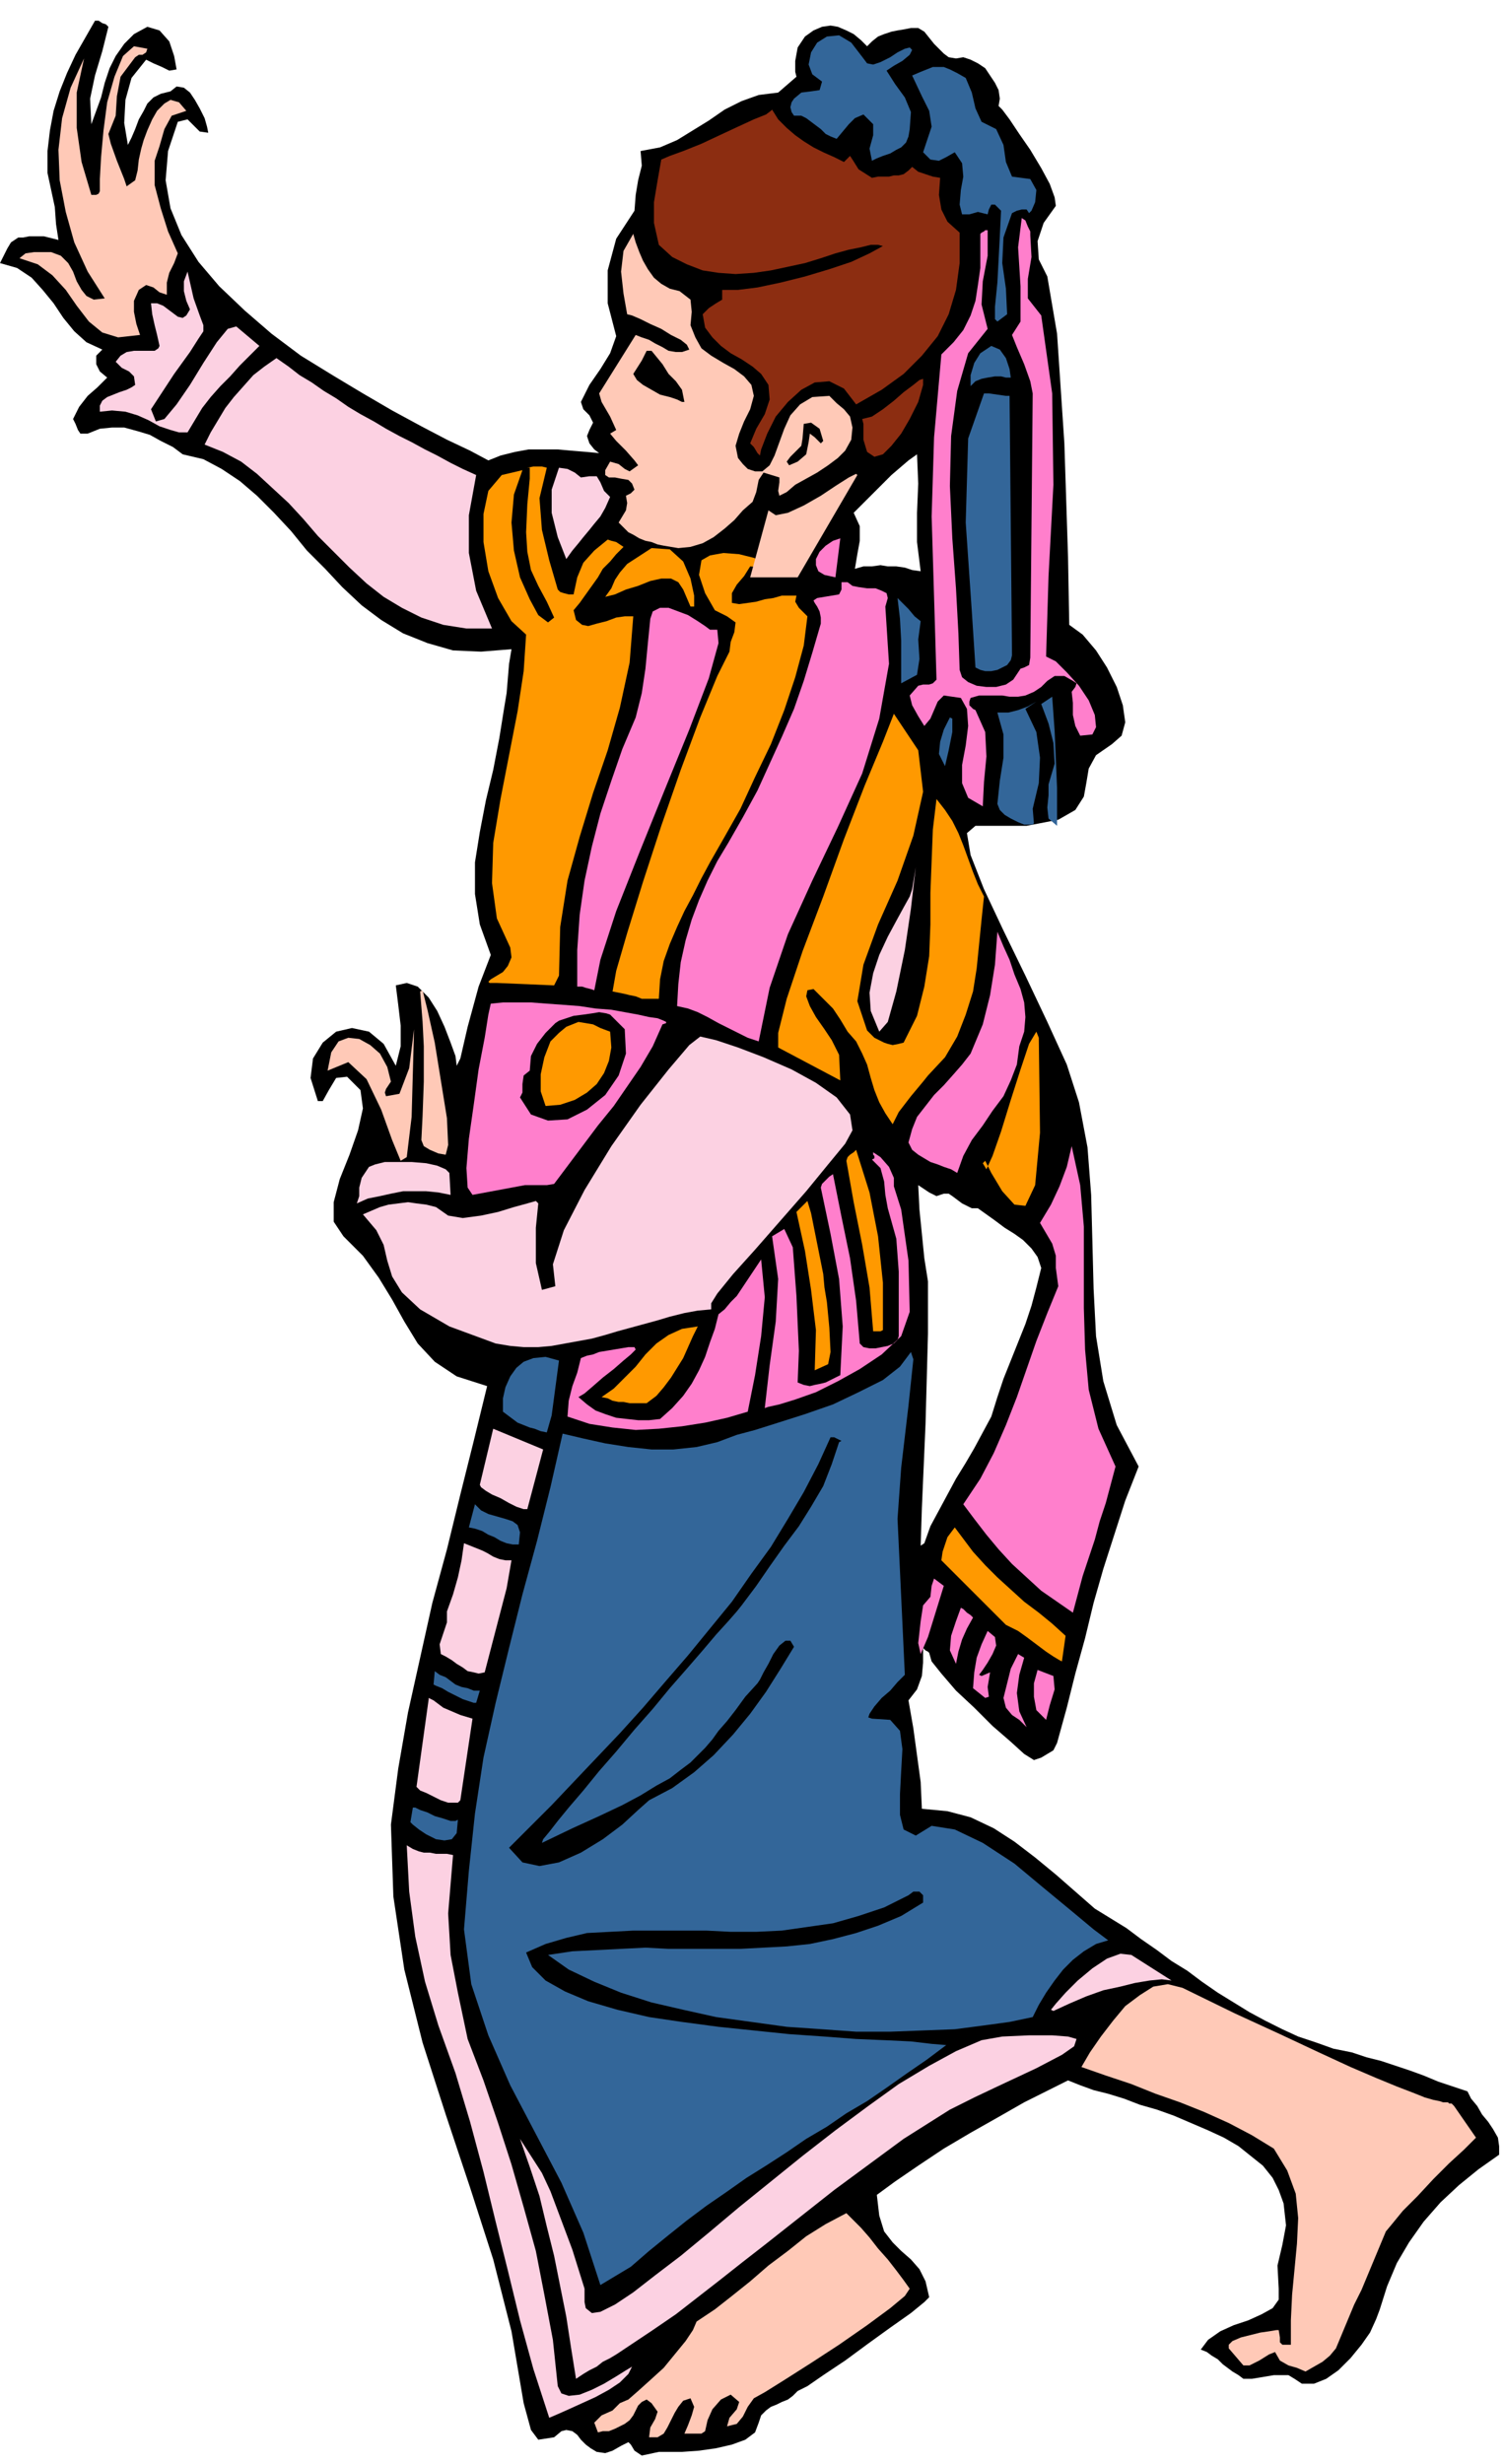 <svg xmlns="http://www.w3.org/2000/svg" fill-rule="evenodd" height="2.023in" preserveAspectRatio="none" stroke-linecap="round" viewBox="0 0 1235 2023" width="118.56"><style>.pen1{stroke:none}</style><path class="pen1" d="m89 22-5 20-6 20-4 19 1 21 4-11 4-11 3-12 4-12 5-10 7-10 8-8 11-6 10 3 8 9 4 12 2 11-6 1-6-3-7-3-6-3-12 15-5 18-1 19 3 18 3-6 3-7 3-8 4-7 3-6 5-5 6-3 8-2 5-4 6 1 5 4 4 6 4 7 4 8 2 7 1 5-7-1-5-5-5-5-8 2-8 24-2 24 4 23 9 22 14 22 17 20 21 20 22 19 24 18 26 16 25 15 24 14 24 13 21 11 19 9 15 8 10-4 12-3 11-2h24l11 1 12 1 11 1-4-3-4-5-2-6 2-5 3-6-3-6-5-5-2-6 7-14 9-13 8-13 5-14-7-27v-27l7-26 15-23 1-13 2-12 3-12-1-12 16-3 14-6 13-8 13-8 13-9 14-7 14-5 16-2 15-13-1-4v-9l2-11 6-9 7-5 7-3 7-1 6 1 7 3 6 3 6 5 5 5 4-4 5-4 5-2 6-2 5-1 6-1 5-1h6l5 3 4 5 4 5 4 4 4 4 4 3 6 1 6-1 6 2 6 3 6 4 4 6 4 6 3 6 1 7-1 6 3 3 6 8 8 12 9 13 9 15 7 13 4 11 1 7-10 14-5 15 1 15 7 14 8 47 6 90 3 93 1 56 11 8 11 13 9 14 8 16 5 15 2 14-3 11-8 7-13 9-6 11-2 12-2 11-7 11-14 8-26 5h-42l-7 6 3 18 11 28 16 34 18 37 18 38 16 35 10 31 7 37 3 39 1 38 1 39 2 39 6 37 11 36 18 34-11 28-9 28-9 28-8 28-7 29-8 29-7 28-8 29-3 6-5 3-5 3-6 2-8-5-11-10-15-13-15-15-15-14-12-14-8-10-2-7-1-1-2-1-1-1-1-1v12l-1 11-4 11-7 9 4 23 3 22 3 22 1 22 21 2 19 5 19 9 17 11 17 13 17 14 16 14 16 14 13 8 13 8 12 9 13 9 12 9 13 8 12 9 13 9 13 8 13 8 13 7 14 7 13 6 15 5 14 5 15 3 12 4 12 3 12 4 12 4 11 4 12 5 12 4 12 4 3 6 5 6 4 7 5 6 4 6 4 7 1 7v7l-17 12-16 13-15 14-14 16-12 17-10 17-8 19-6 19-3 8-5 11-7 10-9 11-10 10-10 7-10 4h-10l-6-4-5-3h-12l-6 1-6 1-6 1h-7l-4-3-5-3-4-3-4-3-4-4-5-3-4-3-5-2 6-8 10-7 11-5 12-4 11-5 9-5 5-7v-9l-1-19 4-17 3-16-2-18-4-11-5-10-8-10-10-8-10-8-12-7-13-6-14-6-14-6-14-5-14-4-13-5-13-4-12-3-11-4-10-4-16 8-20 10-21 12-23 13-22 13-21 14-19 13-15 11 2 17 4 13 7 9 7 7 8 7 7 8 5 10 3 13-4 4-11 9-17 12-18 13-19 14-18 12-13 9-8 4-4 4-4 3-5 2-4 2-5 2-4 3-4 4-2 6-3 8-8 6-11 4-13 3-14 2-14 1h-19l-14 3-6-4-3-5-2-2-6 3-7 4-6 2-7-1-5-3-4-3-4-4-3-4-4-3-5-1-4 1-6 5-13 2-6-8-3-11-3-11-10-59-15-59-19-59-20-60-19-59-15-60-9-60-2-59 6-46 8-46 10-45 10-45 12-44 11-45 11-44 11-45-25-8-18-12-14-15-11-18-10-18-11-18-13-18-16-16-8-12v-16l5-19 8-20 7-20 4-18-2-15-11-11-9 1-6 10-5 9h-4l-6-19 2-16 8-13 11-9 13-3 14 3 12 10 10 18 4-16v-17l-2-17-2-16 9-2 9 3 9 9 7 11 6 13 5 13 4 11 1 8 3-6 6-26 9-33 10-26-9-25-4-25v-26l4-25 5-26 6-25 5-26 4-25 2-12 1-12 1-12 2-12-25 2-23-1-21-6-20-8-18-11-16-12-16-15-14-15-15-15-13-16-14-15-14-14-14-12-15-10-15-8-17-4-8-6-10-5-9-5-10-3-11-3H92l-10 1-10 4h-6l-2-3-2-5-2-4 5-10 7-9 8-7 8-8-6-5-3-6v-7l5-5-13-6-10-9-9-11-8-12-9-11-9-10-12-8-14-4 3-6 3-6 3-5 6-4h4l5-1h12l4 1 4 1 4 1-2-13-1-14-3-14-3-14v-18l2-17 3-16 5-16 6-15 7-15 8-14 8-14h3l3 2 3 1 2 2zm683 959-3 1-6-3-6-4-3-2 1 20 2 20 2 20 3 19v43l-2 74-3 69-1 31 3-2 5-14 7-13 7-13 7-13 8-13 7-12 7-13 7-13 5-16 5-15 6-15 6-15 6-15 5-15 4-15 4-16-3-9-5-7-7-7-7-5-8-5-8-6-7-5-7-5h-5l-4-2-4-2-4-3-4-3-3-2h-4l-3 1zm-16-512-3-24v-24l1-24-1-24-7 5-7 6-7 6-6 6-7 7-6 6-6 6-6 6 5 11v12l-2 11-2 12 7-2h7l7-1 6 1h7l7 1 6 2 7 1z" style="fill:#000"/><path class="pen1" d="m124 336 4 10 7-2 10-12 11-16 11-18 11-17 9-11 7-2 19 16-8 8-8 8-8 9-8 8-8 9-7 9-6 10-6 10h-7l-7-2-9-3-9-5-9-4-10-3-11-1-10 1v-5l2-4 4-3 5-2 5-2 6-2 4-2 3-2-1-7-4-4-6-3-5-5 4-5 5-3 6-1h17l3-2 1-2-2-9-2-8-2-9-1-9h5l5 2 4 3 4 3 4 3 4 1 3-2 3-5-3-7-2-8v-8l3-8 5 22 5 14 3 8v5l-4 6-7 11-13 18-19 29zm576 592-6 11-14 17-18 22-21 24-21 24-18 20-13 16-5 8v5l-11 1-11 2-12 3-10 3-11 3-11 3-11 3-10 3-11 3-11 2-11 2-11 2-11 1h-12l-11-1-12-2-38-14-24-14-15-14-8-13-4-13-3-13-6-12-11-13 7-3 7-3 7-2 8-1 8-1 7 1 8 1 8 2 10 7 12 2 15-2 14-3 13-4 11-3 7-2 2 2-2 20v29l5 22 11-3-2-18 9-28 17-33 22-36 24-34 23-29 17-20 9-7 13 3 18 6 21 8 23 10 20 11 17 12 11 14 2 13zM391 390l-11-5-10-5-11-6-10-5-11-6-10-5-11-6-10-6-11-6-10-6-10-7-10-6-10-7-10-6-9-7-10-7-10 7-9 7-8 9-8 9-7 9-6 10-6 10-5 10 15 6 15 8 13 10 13 12 13 12 12 13 12 14 13 13 13 13 14 13 14 11 15 9 16 8 18 6 19 3h21l-13-31-6-31v-31l6-33zm-22 573-3-3-7-3-9-2-12-1h-22l-8 2-5 2-6 9-2 8v7l-2 6 9-4 10-2 9-2 10-2h19l10 1 10 2-1-18zm64 276h-3l-6-2-6-3-7-4-7-3-5-3-4-3-1-2 11-46 41 17-13 49zm-13 42-4 23-6 23-6 23-6 23-5 1-4-1-5-1-4-3-5-3-4-3-5-3-4-2-1-8 3-9 3-9v-9l5-14 4-14 3-14 2-14 5 2 5 2 5 2 4 2 5 3 5 2 5 1h5zm-32 130-10 67-2 2h-8l-6-2-6-3-6-3-5-2-3-3 10-72v-1l2 1 2 1 4 3 4 3 7 3 7 3 10 3zm-16 112-4 48 2 34 6 31 8 38 13 34 12 35 11 34 10 35 10 36 7 36 7 37 4 38 3 6 6 2 9-1 10-4 10-5 10-6 8-5 5-3-3 6-7 7-9 6-11 6-11 5-11 5-9 4-7 3-13-40-11-40-10-41-10-40-10-41-11-41-12-40-14-39-11-36-8-37-5-37-2-38 5 3 5 2 4 1h5l5 1h9l5 1zm590 103-8-1-10 1-12 2-12 3-14 3-14 5-14 6-13 6-2-1 4-5 8-9 10-10 12-10 12-8 11-4 9 1 33 21zm-143 87 32-15 21-11 10-7 2-6-7-2-13-1h-19l-22 1-17 3-21 9-22 12-25 15-25 18-27 20-27 21-26 21-26 21-25 21-23 19-21 16-18 14-15 10-12 6-7 1-5-4-1-5v-11l-5-16-5-16-6-16-6-16-6-16-7-15-9-14-9-14 8 23 8 24 6 25 6 24 5 25 5 25 4 26 4 25 6-4 5-3 6-3 5-4 6-3 5-3 6-4 6-4 18-12 19-13 18-14 18-14 19-15 18-14 19-15 19-15 19-15 19-14 19-14 19-14 19-12 19-12 20-10 19-9zM501 408l-4 9-4 7-5 6-4 5-5 6-4 5-5 6-5 7-7-18-5-20v-19l6-18 7 1 6 3 5 4 7-1h6l3 5 3 7 5 5zm214 422 7 17 7-8 7-25 7-34 5-34 3-26 1-8-3 18-2 6-5 9-6 11-7 13-7 15-5 15-3 16 1 15z" style="fill:#fcd1e2"/><path class="pen1" d="M709 361v-13l-1-4 8-2 9-6 9-7 8-7 8-6 5-4 3-1v5l-4 14-7 14-7 12-8 10-7 7-7 2-6-4-3-10zM633 91l-4 3-10 4-13 6-15 7-15 7-15 6-11 4-7 3-3 17-3 18v17l4 18 11 10 12 6 13 5 13 2 14 1 15-1 14-2 14-3 14-3 13-4 12-4 11-3 10-2 8-2h6l4 1-11 6-15 7-18 6-20 6-20 5-19 4-16 2h-13v8l-5 3-6 4-5 5 2 11 6 8 7 7 8 6 9 5 9 6 7 6 6 9 1 12-4 12-7 12-5 12 3 3 3 5 2 2 1-5 5-13 7-14 10-12 11-10 11-6 12-1 12 6 10 13 21-12 18-13 15-15 13-16 9-18 6-20 3-22v-25l-10-9-5-10-2-12 1-14-6-1-6-2-6-2-5-4-3 3-4 3-4 1h-4l-4 1h-9l-5 1-11-7-5-8-2-3-5 5-8-4-9-4-8-4-8-5-7-5-7-6-7-7-5-8-1 1z" style="fill:#8c2d11"/><path class="pen1" d="m501 847 1 13-2 11-4 10-6 9-8 7-10 6-12 4-12 1-4-12v-14l3-14 5-13 7-7 6-5 5-2 5-2 6 1 6 1 6 3 8 3zm202 97 11 35 7 36 4 38v39l-2 1h-6l-3-36-6-35-7-35-6-34 1-3 2-2 3-2 2-2zm-26 113 2 12 2 21 1 20-2 10-11 5 1-33-4-33-5-32-7-32 9-9 3 10 5 25 5 25 1 11zm-104 32-4 8-4 9-4 9-5 8-5 8-6 8-6 7-8 6h-14l-5-1h-4l-5-1-4-2-5-1 10-7 9-9 9-9 8-10 9-9 10-7 11-5 13-2zm139-243 3 3 3 3 4 2 4 2 3 1 4 1 5-1 4-1 11-22 6-24 4-25 1-26v-26l1-26 1-26 3-25 7 9 6 9 5 10 4 10 4 11 4 11 4 10 5 10-2 19-2 20-2 20-3 19-6 19-7 18-10 17-14 15-4 5-10 12-10 13-5 10-6-9-5-9-4-10-3-10-3-11-4-9-5-10-7-8-6-10-6-9-8-8-8-8-5 1-1 5 3 8 5 9 7 10 6 9 4 8 2 4 1 21-51-27v-12l7-28 13-39 17-45 17-47 17-44 15-36 9-23 20 30 4 34-8 36-13 37-16 36-12 33-5 30 8 24zm-96-381 13 1 3-2-4-3-9-3-12-3-13-1-11 2-7 4-2 12 5 15 8 14 10 5 7 5-1 8-3 8-1 8-10 20-14 34-16 43-16 46-15 46-13 42-9 31-3 17 5 1 5 1 4 1 5 1 5 2h14l1-16 3-15 5-14 6-14 6-13 7-13 7-14 7-13 12-21 13-23 12-26 13-27 11-28 9-27 7-26 3-24-4-4-3-3-3-5 1-5h-12l-7 2-7 1-7 2-7 1-7 1-6-1v-8l4-7 6-7 5-8zm-55 19-4-6-6-3h-8l-9 2-10 4-10 3-9 4-8 2 5-7 3-7 4-6 6-7 20-13 15 1 11 10 6 14 3 14v9h-3l-6-14zM449 384l-6 25 2 26 6 25 7 24 2 2 3 1 4 1h4l3-14 5-12 9-10 11-9 3 1 4 1 3 2 3 2-6 6-5 6-6 6-4 7-5 7-5 7-5 7-5 6 2 8 5 4 5 1 7-2 8-2 8-3 7-1h7l-3 38-8 37-10 35-12 35-11 36-10 36-6 38-1 40-4 8-47-2h-6l-1-1 2-2 5-3 5-3 4-5 3-7-1-8-11-24-4-29 1-33 6-36 7-36 7-36 5-33 2-30-12-11-11-19-8-22-4-24v-23l4-19 11-13 17-4-7 20-2 23 2 23 5 22 8 18 7 13 8 6 5-4-6-13-7-13-6-13-3-15-1-16 1-23 2-21v-9h-2l5-1h7l4 1zm341 878 9 12 10 11 10 10 11 10 11 10 12 9 11 9 11 10-3 21-2-1-5-3-6-4-8-6-8-6-7-5-6-3-4-2-53-53 1-7 4-12 6-8 6 8zm17-307 2-2 5 10 9 15 10 11 9 1 8-17 4-43-1-78-2-5-6 10-7 21-8 25-8 26-7 20-5 11-3-5z" style="fill:#f90"/><path class="pen1" d="m734 974 6 19 6 42 1 42-7 20-16 15-18 12-18 10-18 9-17 6-13 4-9 2-3 1 4-35 5-36 2-35-5-35 10-6 7 15 3 40 2 45-1 26 5 2 5 1 4-1 5-1 4-1 4-2 4-2 4-2 2-40-3-39-7-37-8-38 1-3 3-3 3-3 3-2 7 35 7 34 5 35 3 35 3 3 5 1h5l5-1 5-1 5-2 3-3 1-3v-53l-2-27-7-25-2-11-1-11-3-11-7-7 2-1v-2l-1-1v-2l6 4 7 8 4 9v7zm-120 185 6-30 5-32 3-32-3-31-4 6-4 6-4 6-4 6-4 6-5 5-5 6-5 4-3 12-4 11-4 12-5 11-6 11-7 10-9 10-10 9-9 1h-9l-9-1-9-1-9-3-8-3-7-5-7-6 5-3 7-6 8-7 9-7 8-7 6-5 4-4-1-2h-5l-6 1-6 1-6 1-6 1-5 2-5 1-5 2-3 12-4 11-3 12-1 13 18 6 19 3 19 2 19-1 19-2 19-3 18-4 17-5zm-70-318-8 18-10 17-11 16-11 16-13 16-12 16-12 16-12 16-6 1h-18l-43 8-4-6-1-16 2-24 4-28 4-29 5-26 3-19 2-9 10-1h23l13 1 14 1 13 1 13 2 13 1 11 2 11 2 9 2 7 1 5 2 2 1v1l-3 1zm-31 4-12-12-3-1-6-1-6 1-7 1-8 1-6 2-6 2-3 2-8 8-7 9-5 10-1 12-5 4-1 7v7l-2 4 9 14 14 5 16-1 16-8 15-12 11-16 6-18-1-20zm76-328 1 11-8 29-16 42-20 49-21 52-19 48-13 40-5 25-3-1-4-1-3-1h-4v-30l2-29 4-28 6-28 7-27 9-27 9-26 11-26 5-20 3-20 2-21 2-20 2-6 6-3h7l8 3 8 3 8 5 6 4 4 3h6zm138-19 2-7-1-4-4-2-5-2h-7l-7-1-5-1-4-3h-5v6l-2 4-12 2-6 1-3 2 1 2 2 3 2 4 1 5v5l-7 24-7 23-8 23-10 23-10 22-10 22-12 22-12 21-9 15-8 16-7 16-6 16-5 17-4 18-2 18-1 18 9 2 8 3 8 4 9 5 8 4 8 4 8 4 9 3 9-44 15-44 20-44 21-44 20-44 14-45 8-45-3-47zm110 361 4-12 1-12-1-12-3-11-5-12-4-12-5-11-5-12-2 27-4 25-6 24-10 24-7 9-7 8-8 9-8 8-7 9-7 9-4 10-3 11 3 6 5 4 5 3 5 3 6 2 5 2 6 2 5 3 5-14 7-13 9-12 8-12 9-12 6-13 5-13 2-15zm79 345-4 15-4 15-5 15-4 15-5 15-5 15-4 15-4 15-13-9-13-9-12-11-12-11-11-12-10-12-10-13-9-12 14-21 11-21 10-23 9-23 8-23 8-23 9-23 9-22-2-15v-10l-3-10-10-17 9-15 7-15 6-16 4-17 7 32 3 34v67l1 34 3 33 8 32 14 31zm-141 98-13 42-6 14-2-9 2-18 2-13 6-7 1-9 2-6 8 6zm24 26-2-2-3-2-3-3-2-1-4 11-4 12-1 12 5 11 2-10 3-10 4-9 5-9zm14 45-2 12 1 8-3 1-10-8 1-13 2-12 4-11 5-11 6 5 1 7-3 7-4 7-4 6-3 4 2 1 7-3zm28-12-5-3-6 12-4 16-2 8 2 8 5 6 6 4 6 6-6-13-2-15 2-15 4-14zm18 51-8-8-2-11v-11l3-11 13 5 1 11-4 13-3 12zM846 193l1 18-3 18v16l11 14 9 64 1 75-4 75-2 66 8 4 9 9 10 11 8 12 5 12 1 10-3 6-10 1-4-8-2-9v-10l-1-9 3-4 1-3-3-2-7-4h-8l-6 4-5 5-6 4-7 3-6 1h-7l-6-1h-19l-7 2-1 3v3l3 3 2 1 8 18 1 20-2 21-1 20-12-7-5-12v-15l3-16 2-16-1-14-5-9-14-2-5 5-3 7-3 7-5 6-5-8-5-9-2-8 7-8 4-1h5l3-1 3-3-2-68-2-66 2-65 6-68 10-10 8-10 6-12 4-12 2-13 2-14v-28l1-1 2-1 1-1h2v21l-4 21-1 19 5 20-16 20-9 31-5 37-1 41 2 43 3 41 2 37 1 30 2 6 5 4 7 3 8 1h8l8-2 6-4 4-6 2-3 3-1 4-2 1-6 2-217-2-10-5-14-6-14-4-10 7-11v-29l-2-32 3-24 3 2 2 5 2 4v3zM686 474l-9-2-5-3-2-5v-5l3-6 5-5 6-4 6-2-4 32z" style="fill:#ff7fcc"/><path class="pen1" d="m737 1247 6 128-2 2-4 4-6 7-7 6-6 7-4 6-1 3 3 1 15 1 8 9 2 15-1 18-1 19v17l3 12 10 5 13-8 19 3 23 11 26 17 24 20 23 19 18 15 12 9-10 3-10 6-9 7-8 8-7 9-7 10-6 10-5 10-19 4-22 3-23 3-26 1-27 1h-28l-28-2-29-2-29-4-29-4-27-6-26-6-25-8-22-9-21-10-17-12 20-3 20-1 20-1 20-1 19 1h59l19-1 19-1 19-2 19-4 19-5 18-6 19-8 18-11v-6l-3-3h-5l-4 3-20 10-21 7-21 6-21 3-21 3-21 1h-21l-20-1h-60l-19 1-19 1-17 4-17 5-16 7 5 12 11 11 16 9 19 8 24 7 26 6 27 4 30 4 29 3 29 3 29 2 26 2 24 1 21 1 17 2 12 1-16 12-16 11-17 12-16 11-17 10-16 11-17 10-16 11-17 11-16 10-17 12-16 11-16 12-15 12-16 13-15 13-25 15-14-43-18-41-21-40-21-40-18-41-14-42-6-45 4-48 5-47 7-46 10-45 11-45 11-44 12-44 11-44 10-44 17 4 18 4 19 3 19 2h18l19-2 17-4 16-6 15-4 19-6 22-7 23-8 21-10 20-10 14-11 9-12 2 6-4 38-6 51-3 42zm-48-63 2-1-2-1-4-2h-3l-10 22-12 23-13 22-14 23-16 22-16 23-18 22-18 22-19 22-18 21-19 21-19 20-19 20-18 19-18 18-17 17 11 12 14 3 16-3 18-8 18-11 16-12 13-12 9-8 19-10 18-13 16-14 16-17 14-17 13-18 12-19 11-18-3-5h-4l-5 4-5 7-4 8-4 7-3 6-2 3-10 11-8 11-7 9-7 8-5 7-6 7-6 6-6 6-8 6-9 7-11 6-13 8-15 8-19 9-22 10-25 12 1-3 5-6 7-9 9-11 12-14 13-16 14-16 15-18 15-17 14-17 14-16 13-15 11-13 10-11 7-8 4-5 12-16 11-16 12-17 12-16 10-16 10-17 7-18 6-18zm-263 84 1-10-2-6-4-3-6-2-7-2-7-2-6-3-5-5-5 19 5 1 6 2 5 3 5 2 5 3 5 2 5 1h5zm-32 120h-5l-5-2-5-1-5-2-4-3-4-3-5-2-4-3-1 11 2 1 5 2 5 3 6 3 6 3 6 2 3 1h2l3-10zm-18 106-2 1h-4l-6-2-7-2-6-3-6-2-4-2h-2l-2 12 2 2 5 4 6 4 8 4 7 1 6-1 4-5 1-11zm83-377-11-3-10 1-8 3-6 5-5 7-4 9-2 9v11l4 3 4 3 4 3 5 2 5 2 4 1 5 2 5 1 4-14 2-15 2-15 2-15zM709 48l3 4 5 1 6-2 8-4 6-4 6-3 4-1 2 2-2 4-6 5-7 4-6 4 7 11 8 11 5 12-1 14-1 6-2 5-4 4-4 2-5 3-6 2-5 2-4 2-2-10 3-11v-9l-8-8-7 3-5 5-5 6-5 6-5-2-4-2-4-4-4-3-4-3-4-3-4-2h-6l-2-3-1-4 1-4 2-3 6-5 8-1 7-1 2-7-8-6-3-8 2-10 5-8 8-5 10-1 10 6 10 13zm84 16-7-4-6-3-5-2h-9l-5 2-5 2-7 3 8 17 6 12 2 13-7 21 6 6 7 1 6-3 7-4 6 9 1 11-2 11-1 12 2 8h6l7-2 8 2 1-4 2-4h3l5 5-1 21-1 19-1 19-2 20v10l2 2 4-3 4-3-1-21-3-21 1-21 7-20 4-2 4-1h4l2 3 2-2 3-7 1-10-5-9-15-2-5-12-2-14-6-13-12-6-5-11-3-13-5-12zm36 261 2 213-1 4-3 4-4 2-4 2-5 1h-5l-4-1-4-2-3-46-5-73 2-69 13-37h4l7 1 7 1h3zm1-15h-4l-4-1h-5l-6 1-5 1-5 2-4 4v-9l3-10 5-8 9-6 7 3 5 7 3 9 1 7zm-74 200-2 15 1 16-2 13-13 7v-35l-1-18-2-17 4 4 5 5 5 6 5 4zm112 168-7-6-1-9 1-10v-9l5-17-1-17-4-16-6-16 9-6 2 28 1 23 1 24v31zm-26-96 9-6 4-2-4 2-7 4-8 3-8 2h-9l5 18v19l-3 19-2 19 2 5 4 4 5 3 6 3 5 2h7l1-1-1-12 5-21 1-21-3-21-9-19zm-66 47-5-10 1-10 3-10 5-10 2 1v11l-3 15-3 13zm105 41z" style="fill:#369"/><path class="pen1" d="m747 1879-4 6-12 10-19 14-23 16-23 15-22 14-16 10-9 5-5 7-4 8-5 6-8 2 2-7 6-7 2-6-7-6-8 4-7 8-4 9-2 9-3 2h-14l3-7 3-8 2-7-3-7-6 2-4 5-3 5-3 6-3 6-3 5-5 3h-7l1-8 4-7 2-6-5-7-4-3-4 2-3 3-2 4-2 4-3 4-4 3-4 2-4 2-5 2h-5l-4 1-3-8 6-6 9-4 6-6 7-3 8-7 10-9 11-10 9-11 9-11 6-9 3-7 15-10 14-11 15-12 15-13 16-12 15-12 16-10 17-9 5 5 7 7 7 8 7 9 8 9 7 9 6 8 5 7zm447-150 18 26-3 3-7 7-12 11-13 13-13 14-12 12-9 11-5 6-5 12-5 12-5 12-5 12-6 12-5 12-5 12-5 12-5 6-6 5-7 4-7 4-7-3-7-2-7-4-4-7-5 2-8 5-8 4h-5l-12-14v-3l3-3 7-3 8-2 8-2 7-1 6-1h2l1 6v4l2 2h7v-20l1-21 2-21 2-21 1-21-2-20-7-19-11-18-18-11-19-10-20-9-20-8-20-7-20-8-21-7-20-7 7-12 9-13 10-13 10-12 12-9 11-7 12-2 12 3 43 21 37 17 32 15 26 12 21 9 17 7 13 5 10 4 7 2 5 1 3 1h4l1 1h2l2 2zM366 948l-6-1-7-3-5-3-2-5 1-20 1-28v-29l-1-20-2-25 2-1 4 16 6 27 5 31 5 31 1 22-2 8zm-97-69 17-7 15 14 12 25 9 25 7 17 5-3 4-33 2-72-1 8-3 24-8 21-11 2-1-3 1-3 2-3 2-3-3-12-6-11-8-7-9-5-9-1-8 3-6 9-3 15zm289-640 9 7 1 10-1 11 4 10 5 9 8 6 10 6 9 5 8 6 6 7 2 9-3 11-5 10-4 10-3 10 2 10 4 5 4 4 6 2h6l6-5 4-8 4-11 4-11 5-11 8-9 10-6 14-1 6 6 6 5 5 6 2 9-1 10-5 9-6 6-8 6-9 6-9 5-9 5-7 6-6 3-1-4 1-7v-4l-13-4-4 6-2 10-3 8-8 7-7 8-8 7-9 7-9 5-10 3-10 1-12-2-5-1-5-2-5-1-5-2-5-3-4-2-4-4-4-4 3-5 3-5 1-6-1-6 2-1 2-1 1-1 2-2-2-5-3-3-6-1-5-1h-5l-3-2v-4l4-7 7 2 5 4 4 2 7-5-3-4-7-8-8-8-5-6 5-3-5-11-7-12-2-7 30-48 5 2 6 2 5 3 6 3 5 3 6 1h5l6-2-2-4-5-4-8-4-8-5-9-4-8-4-7-3-4-1-3-17-2-18 2-17 8-14 2 7 3 8 3 7 4 7 5 7 6 5 7 4 8 2zm118 123-3-10-7-5-6 1-1 12-1 6-5 5-4 4-3 4 2 3 7-3 7-6 2-10 1-7 4 3 5 5 2-2zm-132-63-9-11h-4l-4 8-7 11 3 5 5 4 7 4 7 4 8 2 6 2 4 2h2l-2-10-5-7-6-6-5-8zM121 40l-1 3-3 2h-3l-3 2-12 16-3 16-1 16-6 15 2 8 5 14 6 15 2 6 7-5 2-8 1-9 2-9 2-7 3-8 4-9 4-7 6-6 5-3 7 2 6 7-12 4-6 11-4 14-4 12v20l5 19 6 19 8 18-3 8-4 8-2 8v10l-6-2-5-4-6-2-6 4-4 9v9l2 10 3 9-18 2-13-4-11-9-10-13-9-13-11-12-12-9-15-5 5-4 7-1h14l8 3 6 6 4 7 3 8 4 7 4 5 6 3 9-1-14-22-11-24-7-25-5-26-1-25 3-26 7-25 11-24-6 28v29l4 28 8 27h4l2-1 1-2v-10l1-18 2-22 3-23 6-21 7-17 9-8 11 2zm510 379-15 55h39l49-84-1-1-6 3-11 7-12 8-14 8-13 6-10 2-6-4z" style="fill:#ffc9b7"/></svg>
